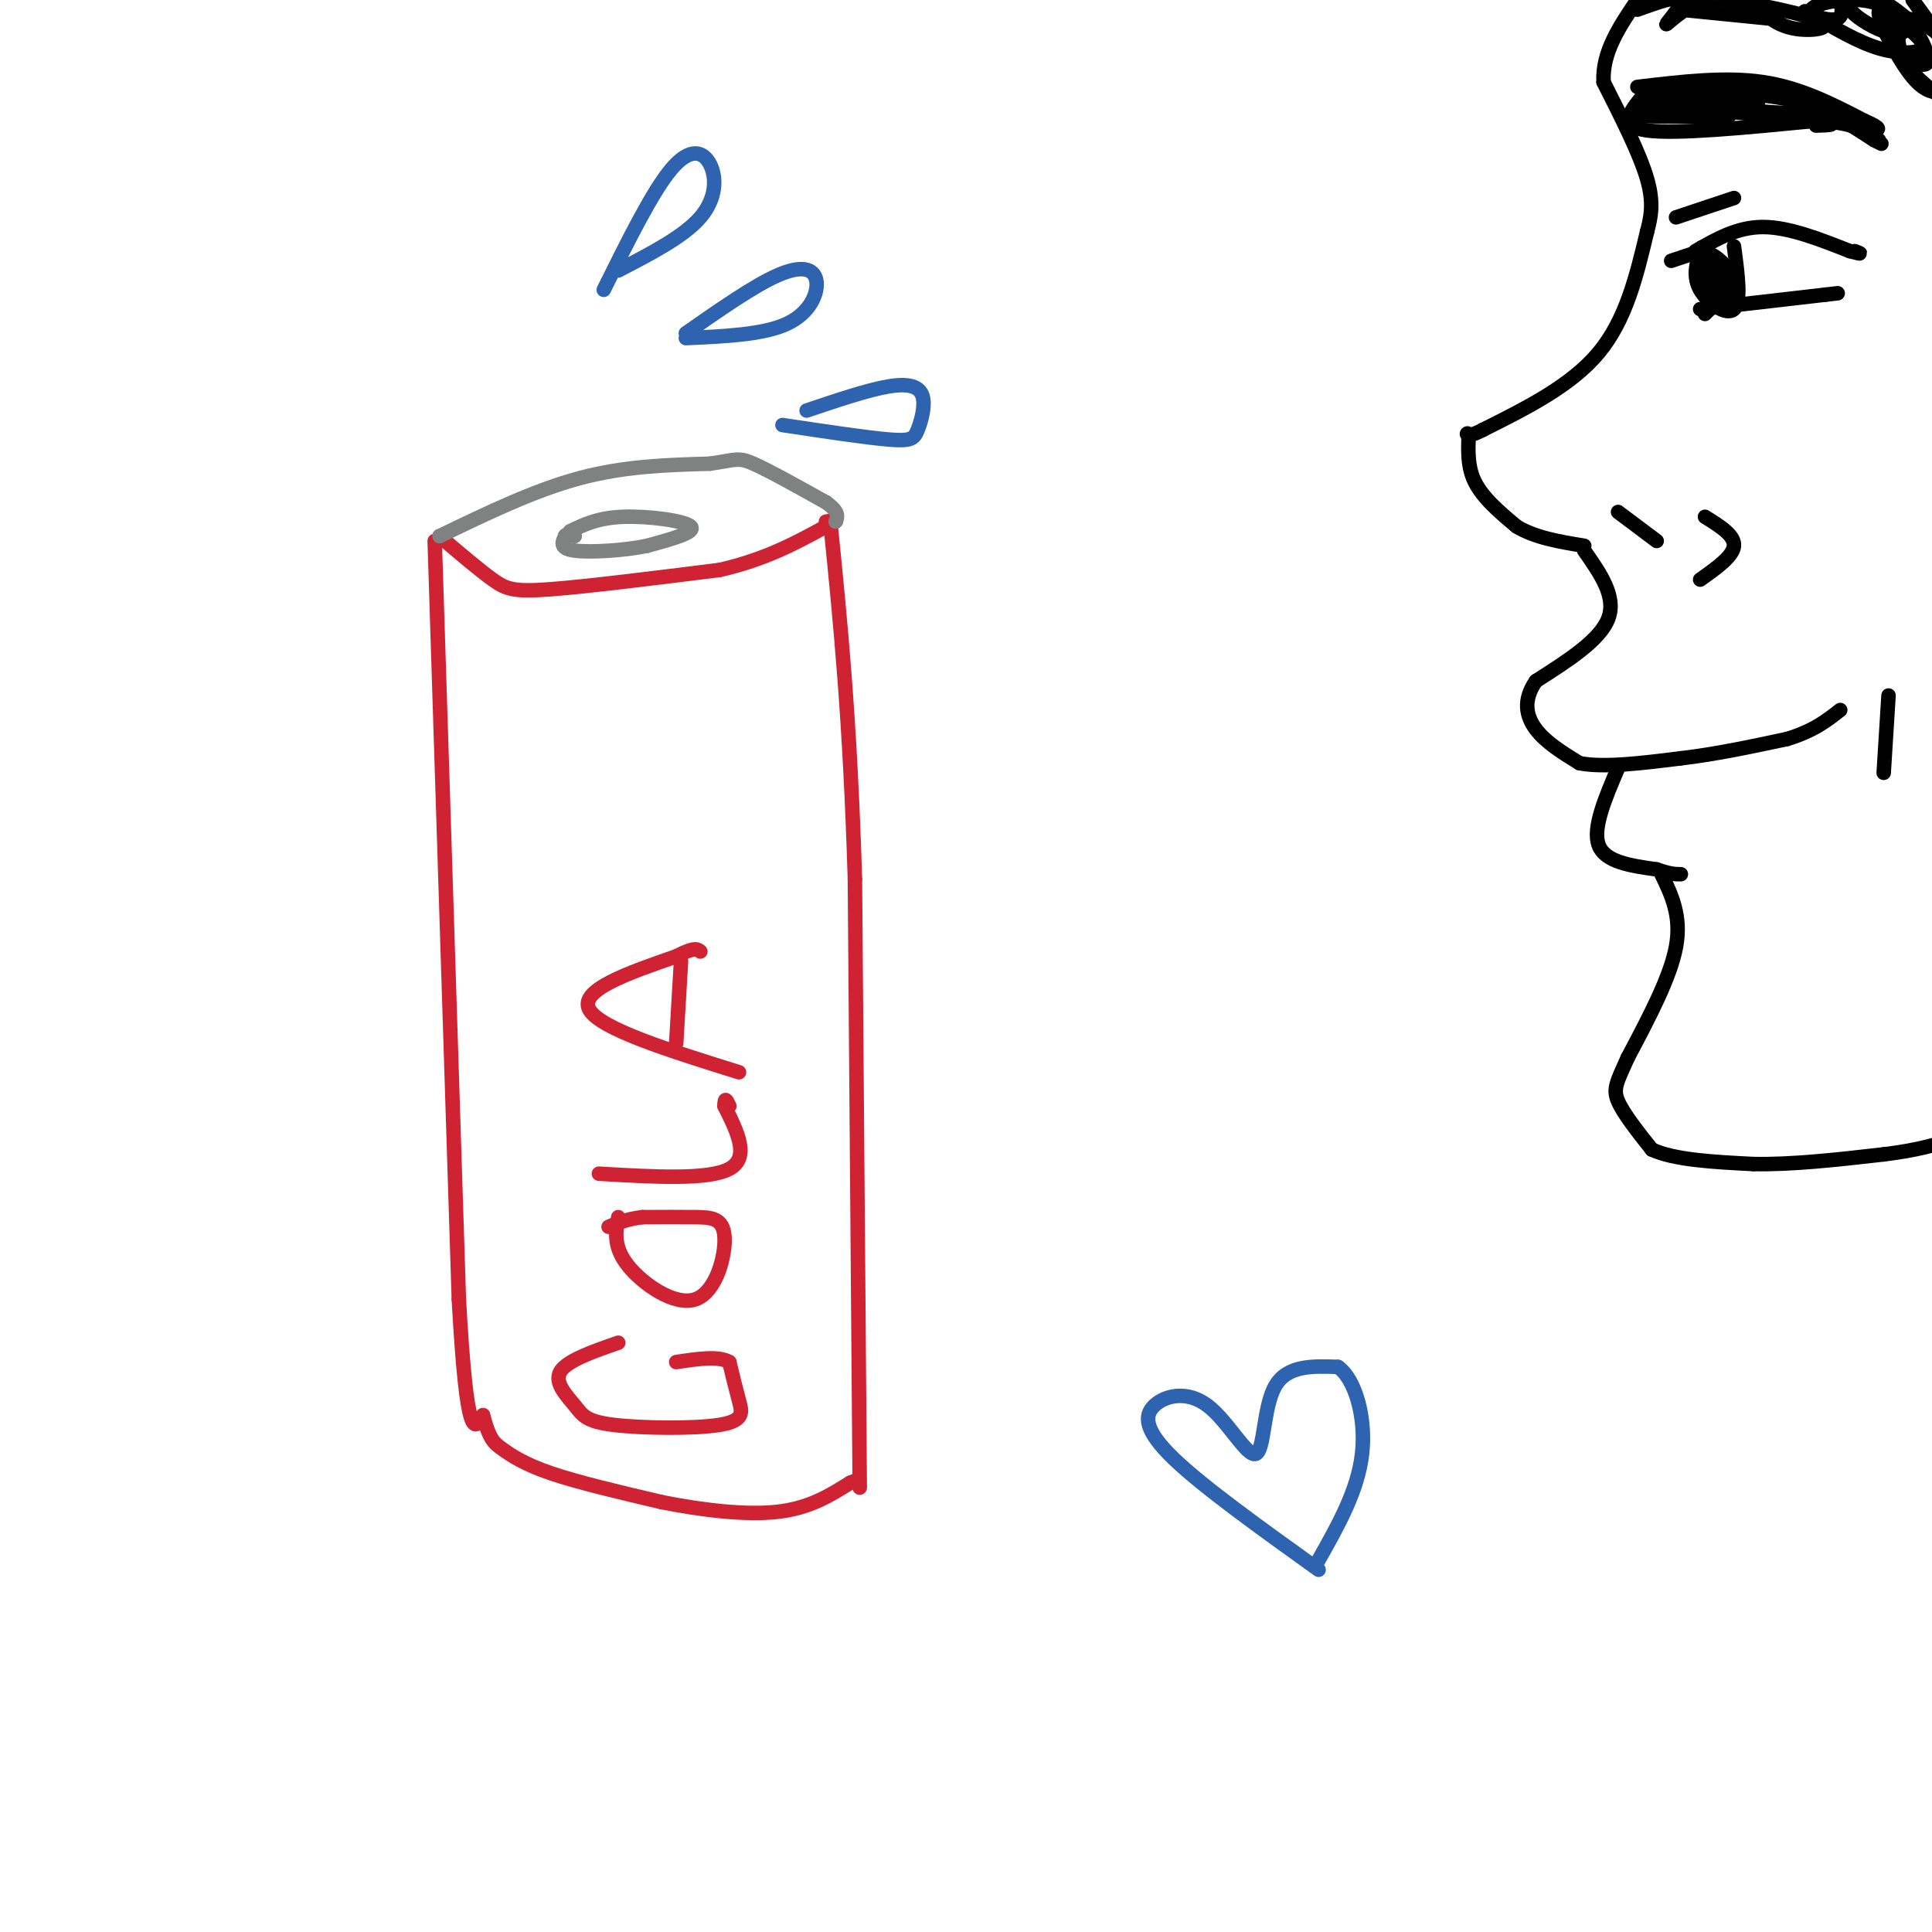 <svg viewBox='0 0 400 400' version='1.1' xmlns='http://www.w3.org/2000/svg' xmlns:xlink='http://www.w3.org/1999/xlink'><g fill='none' stroke='rgb(207,34,51)' stroke-width='3' stroke-linecap='round' stroke-linejoin='round'><path d='M90,112c0.000,0.000 5.000,157.000 5,157'/><path d='M95,269c1.667,30.167 3.333,27.083 5,24'/><path d='M100,293c1.357,5.071 2.250,5.750 4,7c1.750,1.250 4.357,3.071 10,5c5.643,1.929 14.321,3.964 23,6'/><path d='M137,311c8.244,1.644 17.356,2.756 24,2c6.644,-0.756 10.822,-3.378 15,-6'/><path d='M176,307c2.500,-1.000 1.250,-0.500 0,0'/><path d='M178,308c0.000,0.000 -1.000,-126.000 -1,-126'/><path d='M177,182c-1.000,-33.167 -3.000,-53.083 -5,-73'/><path d='M91,111c4.089,3.489 8.178,6.978 11,9c2.822,2.022 4.378,2.578 12,2c7.622,-0.578 21.311,-2.289 35,-4'/><path d='M149,118c9.500,-2.167 15.750,-5.583 22,-9'/><path d='M171,109c3.667,-1.667 1.833,-1.333 0,-1'/></g>
<g fill='none' stroke='rgb(128,130,130)' stroke-width='3' stroke-linecap='round' stroke-linejoin='round'><path d='M91,111c9.833,-4.750 19.667,-9.500 29,-12c9.333,-2.500 18.167,-2.750 27,-3'/><path d='M147,96c5.533,-0.822 5.867,-1.378 9,0c3.133,1.378 9.067,4.689 15,8'/><path d='M171,104c2.833,2.000 2.417,3.000 2,4'/><path d='M118,110c2.889,-1.400 5.778,-2.800 11,-3c5.222,-0.200 12.778,0.800 14,2c1.222,1.200 -3.889,2.600 -9,4'/><path d='M134,113c-4.644,0.978 -11.756,1.422 -15,1c-3.244,-0.422 -2.622,-1.711 -2,-3'/><path d='M117,111c0.000,-0.500 1.000,-0.250 2,0'/></g>
<g fill='none' stroke='rgb(207,34,51)' stroke-width='3' stroke-linecap='round' stroke-linejoin='round'><path d='M128,278c-5.338,1.857 -10.676,3.715 -12,6c-1.324,2.285 1.366,4.999 3,7c1.634,2.001 2.211,3.289 8,4c5.789,0.711 16.789,0.845 22,0c5.211,-0.845 4.632,-2.670 4,-5c-0.632,-2.330 -1.316,-5.165 -2,-8'/><path d='M151,282c-2.167,-1.333 -6.583,-0.667 -11,0'/><path d='M128,252c-0.528,3.072 -1.056,6.144 2,10c3.056,3.856 9.695,8.498 14,7c4.305,-1.498 6.274,-9.134 6,-13c-0.274,-3.866 -2.793,-3.962 -6,-4c-3.207,-0.038 -7.104,-0.019 -11,0'/><path d='M133,252c-3.000,0.333 -5.000,1.167 -7,2'/><path d='M124,243c11.333,0.667 22.667,1.333 27,-1c4.333,-2.333 1.667,-7.667 -1,-13'/><path d='M150,229c0.000,-2.167 0.500,-1.083 1,0'/><path d='M153,222c-14.417,-4.500 -28.833,-9.000 -31,-13c-2.167,-4.000 7.917,-7.500 18,-11'/><path d='M140,198c3.833,-2.000 4.417,-1.500 5,-1'/><path d='M140,216c0.000,0.000 1.000,-17.000 1,-17'/></g>
<g fill='none' stroke='rgb(45,99,175)' stroke-width='3' stroke-linecap='round' stroke-linejoin='round'><path d='M125,60c5.054,-10.190 10.107,-20.381 14,-25c3.893,-4.619 6.625,-3.667 8,-1c1.375,2.667 1.393,7.048 -2,11c-3.393,3.952 -10.196,7.476 -17,11'/><path d='M142,69c7.071,-4.935 14.143,-9.869 19,-12c4.857,-2.131 7.500,-1.458 8,1c0.500,2.458 -1.143,6.702 -6,9c-4.857,2.298 -12.929,2.649 -21,3'/><path d='M167,85c6.375,-2.148 12.750,-4.297 17,-5c4.250,-0.703 6.376,0.038 7,2c0.624,1.962 -0.255,5.144 -1,7c-0.745,1.856 -1.356,2.388 -6,2c-4.644,-0.388 -13.322,-1.694 -22,-3'/><path d='M273,325c-11.971,-8.585 -23.942,-17.169 -30,-23c-6.058,-5.831 -6.203,-8.908 -4,-11c2.203,-2.092 6.756,-3.200 11,0c4.244,3.200 8.181,10.708 10,10c1.819,-0.708 1.520,-9.631 4,-14c2.480,-4.369 7.740,-4.185 13,-4'/><path d='M277,283c3.533,2.400 5.867,10.400 5,18c-0.867,7.600 -4.933,14.800 -9,22'/></g>
<g fill='none' stroke='rgb(0,0,0)' stroke-width='3' stroke-linecap='round' stroke-linejoin='round'><path d='M341,48c-2.167,9.083 -4.333,18.167 -10,25c-5.667,6.833 -14.833,11.417 -24,16'/><path d='M307,89c-4.345,2.286 -3.208,0.000 -3,1c0.208,1.000 -0.512,5.286 1,9c1.512,3.714 5.256,6.857 9,10'/><path d='M314,109c3.833,2.333 8.917,3.167 14,4'/><path d='M335,106c0.000,0.000 8.000,6.000 8,6'/><path d='M352,120c3.417,-2.417 6.833,-4.833 7,-7c0.167,-2.167 -2.917,-4.083 -6,-6'/><path d='M328,114c3.333,4.750 6.667,9.500 5,14c-1.667,4.500 -8.333,8.750 -15,13'/><path d='M318,141c-2.733,3.933 -2.067,7.267 0,10c2.067,2.733 5.533,4.867 9,7'/><path d='M327,158c5.000,1.000 13.000,0.000 21,-1'/><path d='M348,157c7.167,-0.833 14.583,-2.417 22,-4'/><path d='M370,153c5.500,-1.667 8.250,-3.833 11,-6'/><path d='M335,159c-2.667,6.250 -5.333,12.500 -4,16c1.333,3.500 6.667,4.250 12,5'/><path d='M343,180c2.833,1.000 3.917,1.000 5,1'/><path d='M344,181c2.083,4.333 4.167,8.667 3,15c-1.167,6.333 -5.583,14.667 -10,23'/><path d='M337,219c-2.311,5.133 -3.089,6.467 -2,9c1.089,2.533 4.044,6.267 7,10'/><path d='M342,238c4.667,2.167 12.833,2.583 21,3'/><path d='M363,241c8.000,0.167 17.500,-0.917 27,-2'/><path d='M390,239c6.833,-0.833 10.417,-1.917 14,-3'/><path d='M341,48c0.750,-2.917 1.500,-5.833 0,-11c-1.500,-5.167 -5.250,-12.583 -9,-20'/><path d='M332,17c-0.333,-6.167 3.333,-11.583 7,-17'/><path d='M339,0c1.333,-3.000 1.167,-2.000 1,-1'/><path d='M339,18c9.083,-1.083 18.167,-2.167 26,-1c7.833,1.167 14.417,4.583 21,8'/><path d='M386,25c3.833,1.667 2.917,1.833 2,2'/><path d='M340,20c-2.500,3.083 -5.000,6.167 1,7c6.000,0.833 20.500,-0.583 35,-2'/><path d='M376,25c8.000,0.333 10.500,2.167 13,4'/><path d='M351,52c4.333,-2.500 8.667,-5.000 14,-5c5.333,0.000 11.667,2.500 18,5'/><path d='M383,52c3.167,0.833 2.083,0.417 1,0'/><path d='M347,45c0.000,0.000 12.000,-4.000 12,-4'/><path d='M359,51c0.778,5.756 1.556,11.511 0,13c-1.556,1.489 -5.444,-1.289 -7,-4c-1.556,-2.711 -0.778,-5.356 0,-8'/><path d='M352,52c0.167,-1.333 0.583,-0.667 1,0'/><path d='M352,64c0.000,0.000 26.000,-3.000 26,-3'/><path d='M378,61c4.333,-0.500 2.167,-0.250 0,0'/><path d='M356,57c-2.015,-3.626 -4.029,-7.253 -3,-5c1.029,2.253 5.102,10.385 5,11c-0.102,0.615 -4.378,-6.289 -5,-9c-0.622,-2.711 2.409,-1.230 4,1c1.591,2.230 1.740,5.209 1,6c-0.740,0.791 -2.370,-0.604 -4,-2'/><path d='M354,59c-0.381,-1.821 0.667,-5.375 2,-5c1.333,0.375 2.952,4.679 3,6c0.048,1.321 -1.476,-0.339 -3,-2'/><path d='M339,2c4.280,-1.542 8.560,-3.084 9,-2c0.440,1.084 -2.959,4.793 -3,5c-0.041,0.207 3.278,-3.089 6,-4c2.722,-0.911 4.848,0.562 3,1c-1.848,0.438 -7.671,-0.161 -6,0c1.671,0.161 10.835,1.080 20,2'/><path d='M368,4c-0.585,-0.793 -12.046,-3.776 -11,-4c1.046,-0.224 14.600,2.311 19,4c4.400,1.689 -0.354,2.532 -4,2c-3.646,-0.532 -6.185,-2.438 -7,-4c-0.815,-1.562 0.092,-2.781 1,-4'/><path d='M381,0c0.374,1.832 0.748,3.665 -1,4c-1.748,0.335 -5.618,-0.826 -5,-2c0.618,-1.174 5.725,-2.360 10,-2c4.275,0.360 7.720,2.265 9,4c1.280,1.735 0.395,3.299 -2,3c-2.395,-0.299 -6.302,-2.462 -8,-4c-1.698,-1.538 -1.188,-2.453 0,-3c1.188,-0.547 3.054,-0.728 5,0c1.946,0.728 3.973,2.364 6,4'/><path d='M395,4c2.226,2.762 4.792,7.667 4,9c-0.792,1.333 -4.940,-0.905 -7,-4c-2.060,-3.095 -2.030,-7.048 -2,-11'/><path d='M396,0c0.000,0.000 8.000,11.000 8,11'/><path d='M403,21c-3.689,-2.778 -7.378,-5.556 -9,-9c-1.622,-3.444 -1.178,-7.556 1,-8c2.178,-0.444 6.089,2.778 10,6'/><path d='M403,19c-2.060,0.227 -4.120,0.455 -7,-3c-2.880,-3.455 -6.581,-10.591 -7,-13c-0.419,-2.409 2.444,-0.089 5,2c2.556,2.089 4.803,3.947 4,5c-0.803,1.053 -4.658,1.301 -9,0c-4.342,-1.301 -9.171,-4.150 -14,-7'/><path d='M375,3c-2.333,-1.167 -1.167,-0.583 0,0'/><path d='M345,23c-4.518,0.403 -9.037,0.807 -5,1c4.037,0.193 16.629,0.176 18,0c1.371,-0.176 -8.478,-0.511 -13,-1c-4.522,-0.489 -3.718,-1.132 -4,-2c-0.282,-0.868 -1.652,-1.962 2,-2c3.652,-0.038 12.326,0.981 21,2'/><path d='M364,21c-2.867,0.133 -20.533,-0.533 -21,0c-0.467,0.533 16.267,2.267 33,4'/><path d='M376,25c5.500,0.833 2.750,0.917 0,1'/><path d='M347,22c0.000,0.000 32.000,2.000 32,2'/><path d='M350,19c7.833,0.167 15.667,0.333 22,2c6.333,1.667 11.167,4.833 16,8'/><path d='M388,29c2.667,1.333 1.333,0.667 0,0'/><path d='M352,52c0.000,0.000 -6.000,2.000 -6,2'/><path d='M354,64c0.000,0.000 -1.000,1.000 -1,1'/><path d='M391,144c0.000,0.000 -1.000,16.000 -1,16'/></g>
</svg>